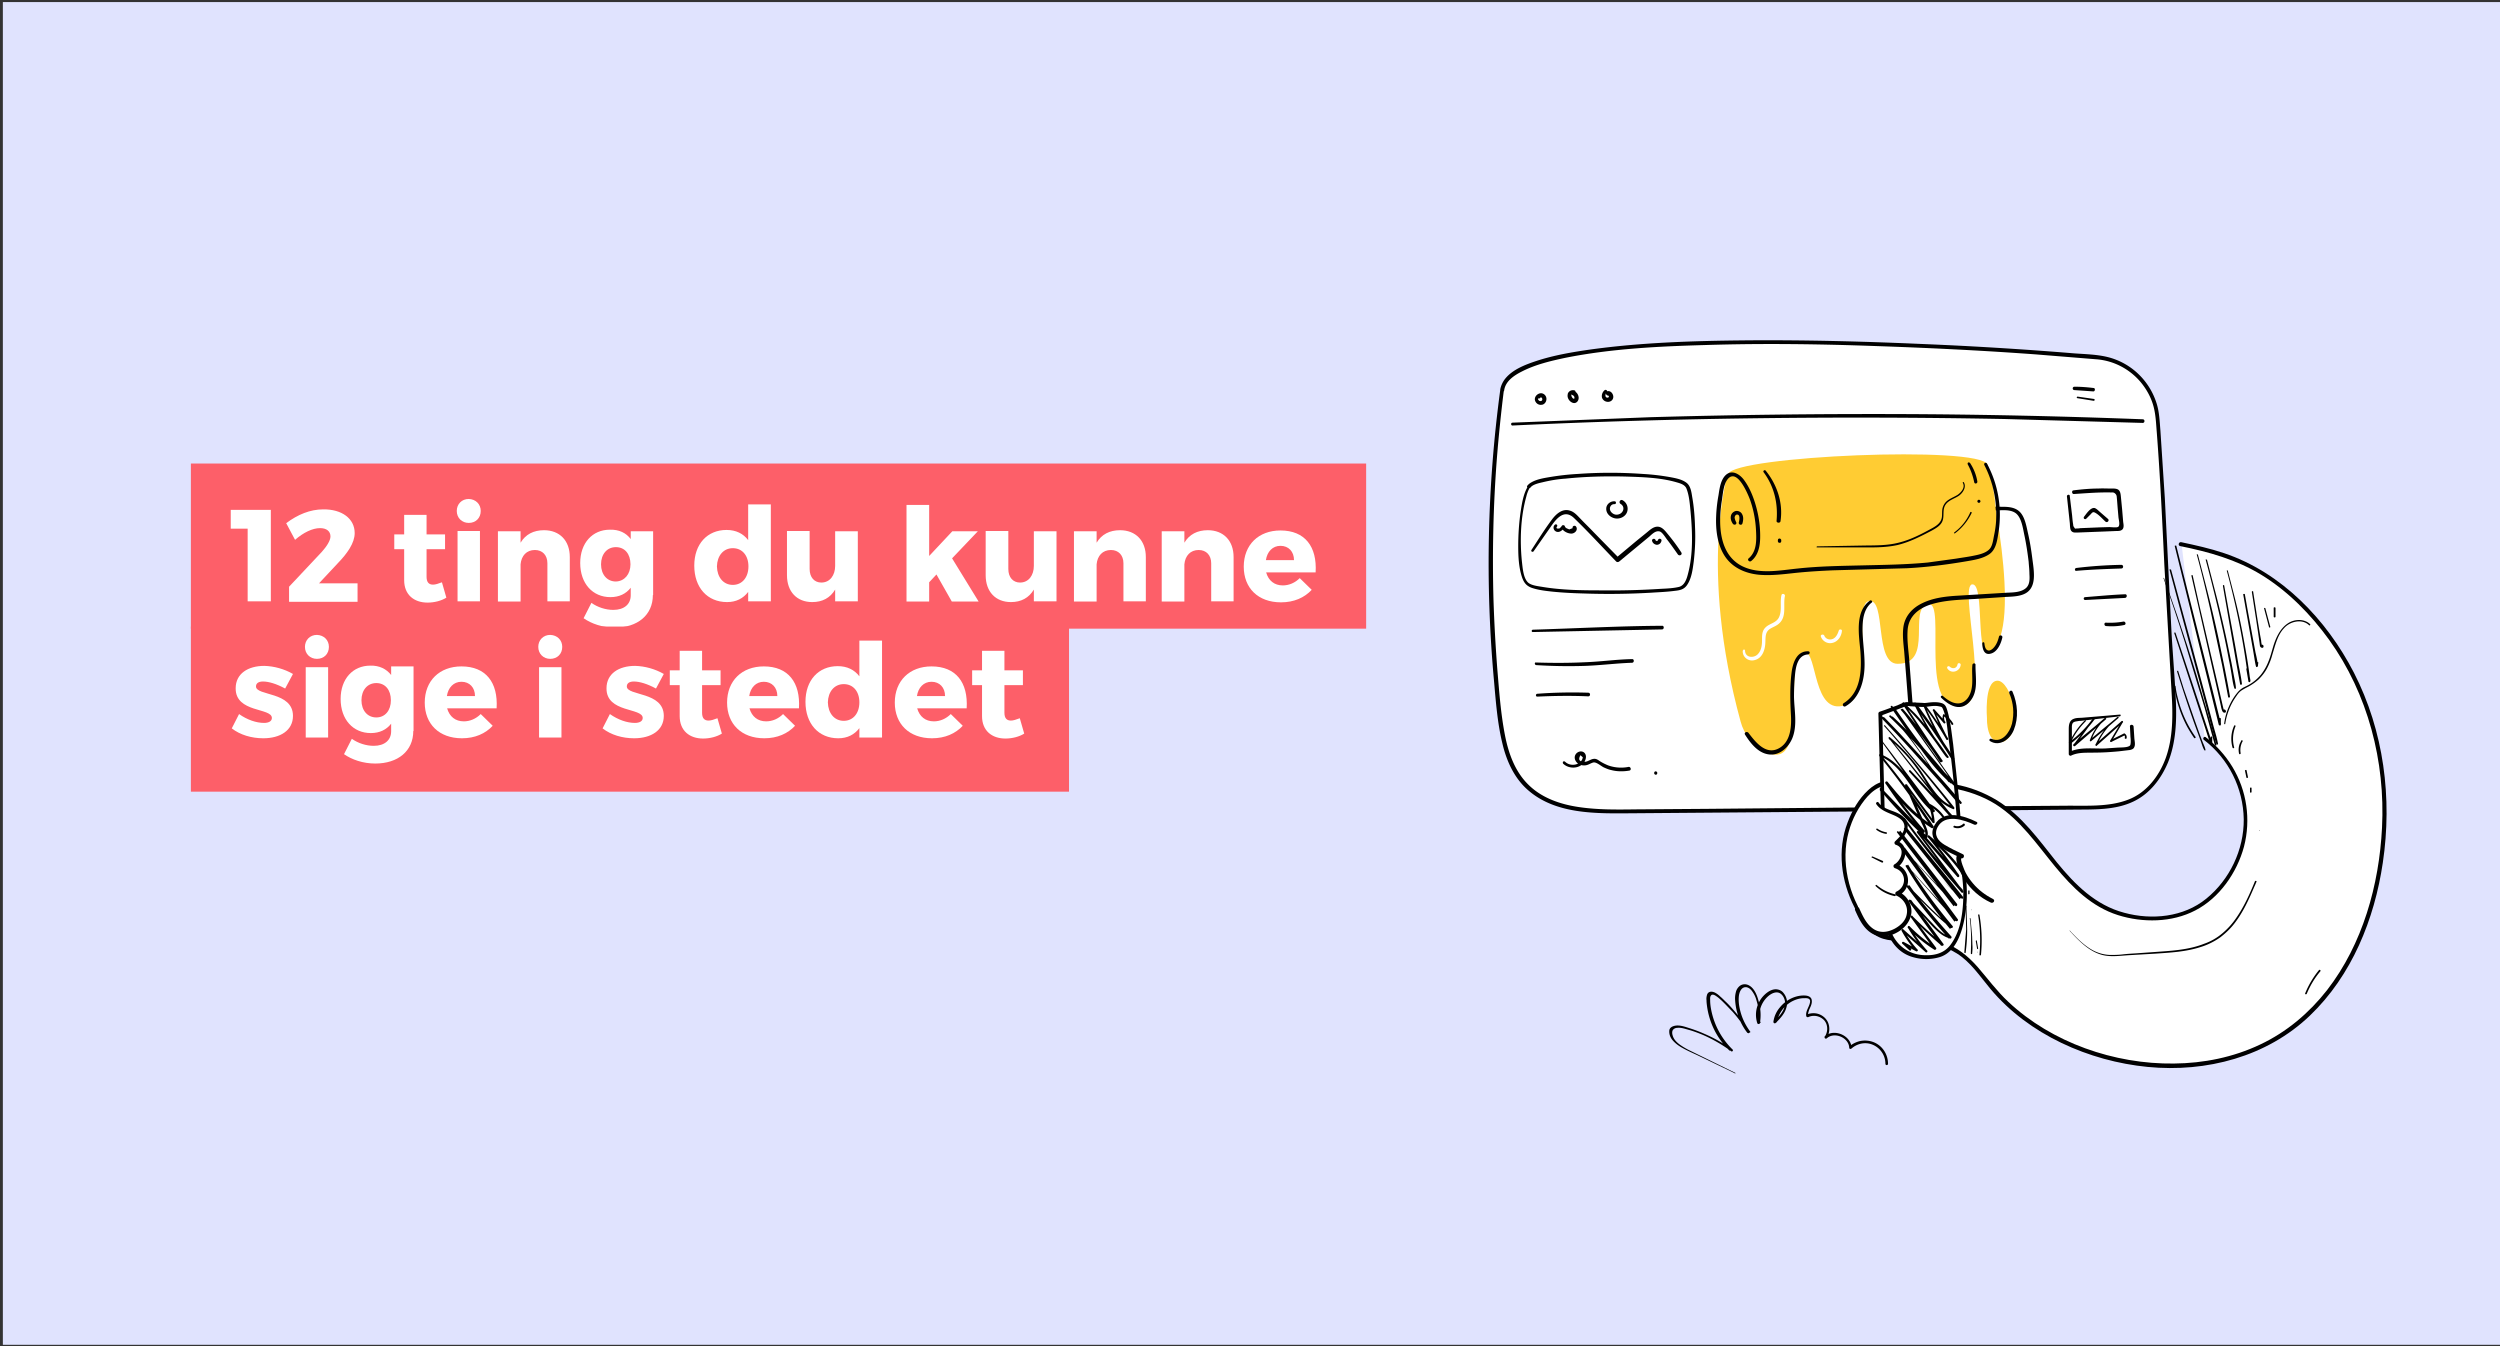 <svg xmlns="http://www.w3.org/2000/svg" viewBox="0 0 960 517" xmlns:v="https://vecta.io/nano"><rect x="0" y="0" width="960" height="517" fill="#333333" stroke="none"/><path fill="#e0e3fe" d="M1.1.8h960v515.6H1.1z"/><path fill="#fff" d="M576.6 149.7c-5.4 40.8-5.7 82-1.1 122.9 1.2 10.2 2.8 21 9.8 28.5 9.3 10 24.7 10.6 38.3 10.5l175.9-1.5c6.8-.1 13.8-.2 19.9-3.3 7.4-3.8 12.1-11.8 14-20s1.3-16.7.7-25.1c-2.3-31.2-3.1-68-5.8-101.1-1-12.4-10.8-22.3-23.2-23.4-60.8-5.6-225-14-228.5 12.5z"/><path d="M576.1 149.7c-5 37.1-5.8 74.6-2.4 111.8.7 7.9 1.3 16.1 3.2 23.9 1.6 6.9 4.7 13.7 10.2 18.3 10.7 9.1 26.2 8.7 39.4 8.6l113.1-.9 56.6-.5c7.8-.1 16 .3 23.2-3.2 6.2-3 10.5-8.7 13.1-14.9 3.1-7.7 3.4-16.2 3-24.4-.4-8.3-1.1-16.5-1.6-24.8l-2.6-52.2-1.7-26c-.3-3.6-.4-7.2-1.5-10.6-2.8-8.8-9.9-15.5-18.8-17.7-4.1-1-8.5-1.1-12.7-1.4a1424.46 1424.46 0 0 0-58.3-3.6c-22.8-1-45.6-1.6-68.3-1.4-19.7.2-39.6.8-59.2 3.5-7 1-14.1 2.2-20.8 4.4-4.2 1.4-9 3.2-11.9 6.7-1 1.2-1.7 2.7-2 4.2-.1 1 1.4 1.4 1.5.4.5-3.6 3.9-5.8 6.9-7.3 5.1-2.6 10.9-4 16.6-5.2 17.5-3.5 35.7-4.4 53.5-4.9 22-.7 44.1-.4 66.1.4 20.4.7 40.8 1.7 61.2 3.2l23.5 1.9c6.4.6 12.3 3.7 16.5 8.6 2.1 2.5 3.8 5.4 4.8 8.6 1.1 3.5 1.2 7.2 1.5 10.8 1.3 16.9 2.1 33.9 2.9 50.8l2.8 49.3c.5 8.4.6 17.1-2.3 25.1-2.5 6.8-7.3 13.1-14.2 15.8-7.6 3-16.4 2.3-24.5 2.4l-27.9.2-109.6 1-27.2.2c-7.3.1-14.7.2-22-.9-6.8-1-13.7-3.3-18.8-8.1-5.5-5.1-8.1-12.3-9.5-19.5-1.6-8.2-2.2-16.6-2.9-24.9-.7-9-1.2-17.9-1.5-26.9-.5-18.2-.1-36.4 1.3-54.5.7-8.8 1.6-17.5 2.7-26.3-.2-.7-1.3-.7-1.4 0z"/><path fill="#fff" d="M846.6 283.6c9.8 7.3 15.9 19.5 15.8 31.8s-6.3 24.3-16.3 31.5c-11.3 8.2-29.1 7.2-40.6 0-14.5-9-21.9-26.3-35.5-36.6-8.4-6.4-17.7-8.8-28-9.3-4-.2-8.1.9-12.1.6-2.5-.2-4.4-1.3-6.9-.5-6.3 2-11 10.3-13 16.1-4.4 12.7-.7 27 7.1 37.5 4.6 6.3 8.9 5.7 16 5.7 7.4 0 16 2 21.7 7 4.2 3.6 7.4 8.3 11.1 12.6 11.6 13.5 28.2 22.1 45.4 26.4 23.5 6 50.9 2.8 70.3-12.7 22.6-18 32.7-47.4 34.2-75.6 1.1-20.1-2.8-40.6-11.8-58.6a105.62 105.62 0 0 0-26.3-33.4c-12.4-10.3-24.3-14.2-40-17.4"/><path d="M846.3 284.1c9.5 7.3 15.1 18.5 15.3 30.5.1 11.7-5.4 23.2-14.4 30.5-8.7 7.1-20.9 8.3-31.5 5.4-11-2.9-18.9-10.8-25.9-19.4-6.9-8.6-13.4-17.9-23-23.8-5-3-10.4-5.1-16.1-6.1-2.9-.5-5.9-.9-8.9-1-3.3-.2-6.6.6-9.9.6-2.9.1-5.8-1.3-8.7-.7-2.2.5-4.2 1.8-5.8 3.3-3.6 3.3-6.2 7.8-7.9 12.4-4.1 10.6-2.5 22.6 2.6 32.6 2.1 4.3 5 9.4 9.5 11.5 4.1 1.9 8.8 1.2 13.1 1.4 5.8.3 11.7 1.7 16.7 4.8 5.3 3.3 8.9 8.8 12.9 13.6 14.7 17.6 37.9 27.8 60.4 30s45.8-3.9 62.3-19.7c16.1-15.4 24.8-37 28-58.7 3.7-24.8.4-50.6-11.1-73-10.5-20.4-27.8-38.5-49.9-45.9-5.3-1.8-10.8-3-16.4-4.2-1-.2-1.4 1.3-.4 1.5 10.9 2.2 21.6 5.2 31.1 11 10.3 6.3 19.1 15.3 26.1 25 14.9 20.8 21.6 46.7 20.3 72.1-1.1 22-7.4 44.7-21.1 62.4-6.9 8.8-15.5 16.1-25.7 20.9-10.3 4.9-21.7 7.2-33.1 7.3-22.8.3-46.9-8-63.6-23.7-4.4-4.1-7.9-8.9-11.8-13.4-3.7-4.2-7.8-7.5-13.1-9.4-5.2-1.9-10.5-2.3-16-2.3-4.8 0-8.9-.5-12.1-4.4-7.5-9-11.2-22.2-8.8-33.7 1.1-5.2 3.3-10.1 6.6-14.3 1.5-1.9 3.3-3.7 5.6-4.8 3.1-1.5 5.9-.1 9.1 0 3.3.1 6.6-.6 9.9-.6 3.1 0 6.2.3 9.2.9 5.8 1 11.5 3 16.5 6.1 9.5 6 15.9 15.5 22.9 24 6.6 8 14 15.4 24.1 18.6 9.5 3 20.7 2.9 29.7-1.8 9.3-4.8 16-14.5 18.7-24.5 2.7-10.4 1.1-21.5-4.5-30.7-2.7-4.4-6.2-8.3-10.3-11.4-.6-.3-1.2.7-.6 1.1h0z"/><path fill="#fc3" d="M663.6 181.9s-11.5 35.6 4.8 95.2c1.3 4.9 4.6 9 9.1 11.4 18.8 9.7 6.1-38.1 15.5-38.1 4.9 0 3.1 24.5 15.5 20.4 12.5-4.1 2.5-39 9.2-40s1.9 24.1 11 24.1c14.1 0 3.7-21.5 11.8-22.9 7.2-1.2-4.5 43.3 13.9 38.8 9.9-2.4-2.2-45.8 2.9-46.4s.9 30.3 7.1 25.9c13.1-9.2-1.4-71.9-1.4-71.9l-99.4 3.5z"/><path d="M743.5 196.8c4.9-1 10-1 15-.9l7.5.1c2.5 0 5.6-.5 7.8.9 2.5 1.6 3 6.1 3.6 8.8.7 3.3 1.2 6.7 1.6 10 .1 1.6.3 3.1.3 4.7.1 1.8.2 3.9-1.2 5.3-1.9 1.8-5.1 1.8-7.5 1.9l-19.8 1.2c-4.3.3-8.7.9-12.6 2.8-3.8 1.8-6.7 4.9-7.3 9.2-.4 3.1 0 6.2.3 9.3l.8 10 3.5 45.3c.1 1 1.6 1 1.6 0l-3.2-42.2-.8-10.4c-.3-3.4-.8-6.9-.6-10.4.2-5.8 4.4-9 9.6-10.5 5.3-1.5 10.8-1.6 16.3-1.9l10.6-.7c2.6-.2 5.4-.1 7.8-1 5.7-2.1 4.2-9.1 3.6-13.9-.4-3.2-.9-6.3-1.6-9.4-.6-2.6-1.1-5.9-2.8-8-1.8-2.2-4.6-2.4-7.2-2.4-2.8 0-5.5-.1-8.3-.1-5.7-.1-11.7-.3-17.3 1-.9.2-.5 1.5.3 1.3h0zm-162.7-33.4c31.5-1.5 63-2.4 94.5-2.8a2976.98 2976.98 0 0 1 94.5.3l53 1.5c.9 0 .9-1.4 0-1.4-31.5-1.2-63-1.9-94.5-2s-63 .3-94.5 1.2l-53 2.1c-.7 0-.7 1.1 0 1.1h0z"/><path fill="#fff" d="M724 353l-2-78.8 9.8-3.7 7.5.4s4.8-1 6.7.3c3.4 2.3 7.6 62.3 7.6 62.3 2.2 10.9.4 32.5-10.6 33.8.1 0-16 3.9-19-14.3z"/><path d="M724.8 353l-.7-26.7-1.1-42.5-.2-9.7-.5.7 6.4-2.4 3.1-1.2c.4-.1.2-.1.3-.1.5 0 .9 0 1.4.1 2.1.1 4.3.4 6.3.2 1.5-.2 3.1-.5 4.6-.2 1 .2 1.3.2 1.6.9 1.4 3.1 1.7 7 2.1 10.4a533.25 533.25 0 0 1 2.1 17.7l2.7 30.9c.3 3.7.9 7.2 1 10.9.1 6.8-.6 15.1-4.9 20.8-2.3 3.1-5.8 4.1-9.5 4-5.5 0-10.3-2.8-12.8-7.9-.9-2-1.5-4.1-1.9-6.2-.2-.9-1.6-.5-1.4.4 1.1 6.6 4.6 12.7 11.4 14.5 3.2.9 6.6.9 9.8 0 6.5-1.8 8.9-9.8 9.9-15.6.7-3.8.9-7.7.7-11.6-.1-2.5-.5-4.8-.8-7.3-1-9.3-1.4-18.6-2.3-27.9l-2.1-19.5c-.6-4.3-1-8.9-2.3-13.1-.4-1.3-.8-2.2-2.1-2.6-1.6-.5-3.4-.4-5.1-.2-.7.1-1.4.2-2.2.1l-4.5-.2c-.7 0-1.5-.2-2.2 0-1 .2-2 .7-2.9 1.1l-4.6 1.7-2.3.8c-.3.1-.5.4-.5.7l.7 26.7 1.1 42.5.2 9.7c0 1 1.5 1 1.5.1z"/><path fill="#fc3" d="M764.4 212.5c-4.3 4.8-93.3 9.9-99.6 3.6-6.2-6.3-3.6-27.2-1.2-34.1s96.7-11 99.6-3.6c2.8 7.5 5.4 29.2 1.2 34.1z"/><path d="M586.9 186.5c-1.8 2.7-2.4 6.3-2.9 9.5-.7 4.6-1 9.2-1 13.8 0 3.9.2 8 1.4 11.7.7 2.1 1.6 3.4 3.7 4.2 2.6.9 5.4 1.2 8.1 1.5 4 .4 8 .6 12 .7 8.6.3 17.2.2 25.8-.3 3-.2 6-.3 9-.7 2-.2 3.6-.5 4.8-2.2 1.8-2.6 2.2-6.1 2.6-9.1.5-4.3.7-8.7.5-13-.1-3.9-.4-7.9-1.1-11.8-.3-1.9-.6-4.3-2.3-5.5-1.8-1.3-4.2-1.7-6.3-2.1-3.4-.6-6.8-1-10.3-1.2-8.4-.6-16.8-.6-25.1 0-3.6.2-7.1.6-10.7 1.2-2.3.4-4.9.8-7 2a5.09 5.09 0 0 0-1.6 1.3c-.5.7.7 1.4 1.2.7.9-1.2 3.3-1.7 4.6-2 2.9-.7 5.8-1.2 8.8-1.4 7.7-.8 15.5-1 23.3-.8 6.4.2 13.2.4 19.4 2.2 1.4.4 3.2.9 3.8 2.4 1.1 2.8 1.3 6.1 1.6 9.1.7 7.7 1 16.1-1 23.6-.5 2-1.3 4.6-3.6 5.1-2.2.5-4.5.6-6.7.7-7.7.5-15.4.7-23.1.6-7.4 0-15-.1-22.3-1.3-1.7-.3-4.2-.5-5.6-1.6-2-1.7-2.2-5.9-2.5-8.3-.8-8.1-.5-16.9 1.7-24.8.3-1.3.8-2.5 1.4-3.6.7-.7-.2-1.1-.6-.6zm1.8 56.2l49.5-1c.9 0 .9-1.5 0-1.4-16.5.1-33 1-49.5 1.5-.7 0-.7 1 0 .9zm1.2 12.7a194.46 194.46 0 0 0 18.7.3c6-.2 12-1 18.1-1.2.9 0 .9-1.5 0-1.4-6 .1-12.1 1-18.1 1.2-6.2.3-12.5.3-18.7.1-.7-.2-.7.9 0 1zm.5 12.1c6.5-.3 13-.4 19.5-.1.9 0 .9-1.4 0-1.4-6.5-.2-13-.1-19.5.4-.8 0-.8 1.2 0 1.1h0zm203.3-76.9l1.1 10.2c.1.8 0 2.4.6 3.1s1.4.6 2.2.6l10.4-.4 4.8-.2c.8 0 1.7 0 2.3-.7.6-.8.3-2 .2-2.8l-.4-4.8-.5-5.1c-.1-.9-.2-1.8-.9-2.4-.8-.6-2.1-.5-3-.5-1.6 0-3.1-.1-4.7 0-3.2 0-6.4.3-9.6.7-.8.1-.6 1.5.2 1.4 4.7-.3 9.4-.7 14.1-.6.8 0 1.2-.1 1.8.5s.5 1.1.6 1.9l.3 3.8.3 3.4c.1.9.7 3-.1 3.6-.5.4-2.8.1-3.5.1l-3.5.1-7.2.3c-.5 0-1.2.2-1.7.1-.5.2-.8.1-1-.4-.3-.3-.4-.7-.4-1.1-.2-1.1-.3-2.3-.4-3.4l-.9-7.5c.1-.7-1.1-.7-1.1.1h0zm3.6 28.6c5.8-.5 11.5-.7 17.3-.9.9 0 .9-1.4 0-1.4-5.8.1-11.6.5-17.3 1.2-.7.1-.7 1.2 0 1.1zm3.4 11.2l15.3-.8c.9-.1.9-1.5 0-1.4-5.1.2-10.2.7-15.3 1.1a.55.55 0 0 0 0 1.1h0zm8 10c2.3.2 4.7.1 7-.4.9-.2.5-1.5-.4-1.3-2.2.4-4.4.5-6.6.4-.8-.1-.8 1.2 0 1.3zm-114.3 9.7c-4.4-.2-5.9 4.3-6.4 7.9-.7 5.4-.6 10.7-.3 16.2.3 4.7 0 10.9-4.9 13.3s-8.8-2.7-11.4-6.1c-.6-.7-1.8-.1-1.3.7 2.1 3.3 5 7.1 9.2 7.6 4 .5 7.4-2.6 8.9-6.1 2.1-5 .8-10.8.7-16 0-2.9.1-5.8.4-8.6.3-3.1 1.1-7.5 5-7.7a.65.65 0 0 0 .6-.6c.1-.3-.2-.6-.5-.6h0zm23.7-19.5c-6 4.2-4.2 13.5-3.7 19.6.5 7.1.3 15.6-6.4 19.8-.8.5-.1 1.7.7 1.2 5.6-3.2 7.3-10.1 7.3-16.1 0-4.4-.7-8.7-.8-13 0-3.8.3-8.1 3.5-10.7.6-.3-.1-1.1-.6-.8h0zm27.3 37.3c3 3 7.4 5.5 10.9 1.6 3.6-3.9 2.2-9.5 2.3-14.2 0-.8-1.1-.7-1.2 0-.4 3.9.7 8.2-1.2 11.8-.8 1.6-2.3 2.9-4.1 3-2.3.1-4.4-1.4-6.1-2.9-.4-.3-1 .3-.6.7h0zm15.8-20.9c0 2 .6 4.7 3.2 4 2.6-.6 4-3.9 4.5-6.2.2-.8-1.1-1.2-1.3-.3-.4 1.6-1 3.2-2.2 4.4-.7.7-1.8 1.4-2.7.4-.5-.6-.6-1.6-.7-2.3 0-.2-.2-.4-.4-.4s-.4.2-.4.4h0zm.8-68.4c3.4 6.6 4.9 14 4.5 21.4-.1 1.9-.4 3.8-.8 5.7-.3 1.5-.5 3.3-1.3 4.6-1.2 1.9-4.1 2.6-6.1 3-2.3.5-4.7.8-7.1 1.2l-10.9 1.5c-8.3.8-16.6.9-24.9 1.1s-16.7.3-25 1.2c-6.9.7-14.7 2.3-21.2-.8-9.3-4.5-9.4-16.5-8-25.3.4-2.5.6-6.4 2.4-8.4 3.5-3.8 7.4 5.5 8.3 7.8 1.4 3.8 2.2 7.9 2.4 11.9.2 3.7.4 8.2-2.8 10.9-.7.6.3 1.6 1 1 2.6-2.1 3.3-5.4 3.4-8.6.1-3.9-.4-7.9-1.4-11.7s-2.5-7.7-4.8-10.8c-1.6-2.2-4.6-4.1-7-1.9-2 1.9-2.4 5.2-2.8 7.8-.5 2.7-.8 5.4-.9 8.1-.2 5 .4 10.5 3.1 14.9 2.9 4.7 8 7 13.4 7.5 4.6.4 9.3-.2 13.9-.7 4.8-.5 9.7-.8 14.5-1l28.4-.8c7.7-.4 15.4-1.4 23-2.7 2.9-.5 6.1-1 8.6-2.7 2.8-1.9 3.1-5.9 3.6-8.9 1.3-8.8-.2-17.8-4.4-25.7-.4-1-1.5-.3-1.1.4h0zm-95.3 21.9c-.3-.5-.5-1.1-.6-1.7 0-.5.3-1.1.8-1.2 1.5-.2 1 2.3.8 3-.2.9 1.1 1.3 1.4.4.3-1.1.5-2.4-.1-3.5-.4-.9-1.4-1.4-2.4-1.3-.9.2-1.7.9-1.9 1.8-.3 1.1.1 2.2.7 3.1.6.8 1.7.2 1.3-.6h0z"/><path fill="#fc3" d="M763 275.9s-1.2-14.2 3.9-14.5c5.2-.4 11 19.3 2.5 23.4-6.8 1.7-6.4-8.9-6.4-8.9z"/><path d="M764.2 284.6c3.7 2.3 7.7-.8 9.1-4.3 1.9-4.7 1.5-10.1-.5-14.7-.4-.9-1.6-.1-1.2.7 1.6 3.7 1.9 7.7 1 11.6-.9 3.4-3.8 7.6-7.9 5.8-.2-.1-.6 0-.7.2-.1.3-.1.6.2.7h0z"/><path d="M669.2 250.1c0 2.3 2.2 4 4.5 3.4 3.1-.7 4.1-4 4.2-6.8.1-2.2-.1-4.2 2.1-5.4 1.2-.7 2.5-1.1 3.5-2.2 2.6-2.7 1.2-6.9 1.9-10.2.2-.8-1.1-1.2-1.3-.4-.7 2.8.3 6-1 8.6-1.1 2.2-3.7 2.3-5.2 3.9-1.6 1.6-1.2 3.8-1.3 5.8-.1 1.7-.5 3.4-1.8 4.6-1.6 1.4-4.6 1.1-4.7-1.5a.47.47 0 0 0-.5-.5c-.2.2-.4.4-.4.7h0zm30-5.7c.6 1.8 2.5 2.9 4.3 2.5 2.2-.4 3.6-2.5 3.8-4.6.1-.7-1-.8-1.2-.2-.4 1.3-1 2.6-2.2 3.2-1.3.6-2.9.1-3.4-1.3-.4-.6-1.5-.3-1.3.4h0zm48.6 12.3c1.5 2.3 4.9 1.1 5.1-1.4.1-.7-1.1-.9-1.2-.2-.3 1.6-1.9 1.9-3 .9-.5-.5-1.3.1-.9.7h0z" fill="#fff"/><path d="M814 274.4l-9.5.8-4.8.4c-1.1.1-2.3 0-3.3.4-1.8.6-2 2.4-2 4v9.5a.68.68 0 0 0 .7.7c.1 0 .2 0 .3-.1 2.8-1.3 5.9-1 8.9-1.1 3.1 0 6.3-.2 9.4-.5l4.2-.5c.8-.2 1.4-.4 1.7-1.2.4-.9.1-2.2 0-3.2l-.3-4.6c-.1-.9-1.5-.9-1.4 0l.2 4c.1.7.1 1.3.1 2-.1.8 0 1.3-.8 1.6-1.1.5-3.2.4-4.5.5l-4.4.3c-4.6.2-9.8-.7-14 1.4l1.1.6v-7.5-3c.1-1.3.5-1.7 1.8-1.9.6-.1 1.1-.2 1.7-.2l14.6-1.7c.8.1.8-.8.3-.7h0zm-17.4-124.6l7.2.5c.7.1.9-1.2.2-1.3-2.5-.3-4.9-.5-7.4-.5-.9 0-.9 1.3 0 1.3h0zM591.8 151c-1.3 0-2.6 1.2-2.4 2.6.3 1.3 1.5 2.1 2.8 1.8h.1c1.3-.4 1.9-2 1.3-3.2-.5-1-1.7-1.5-2.7-1-.3.1-.6.4-.8.6-.5.7.7 1.7 1.3 1 .6-.8 1.4 1 .3 1.2-.5.1-.9-.2-1.1-.7-.1-.6.5-1.2 1.1-1.2.3 0 .5-.3.5-.6.1-.2-.2-.5-.4-.5h0zm12.8-1.1c-1.1-.3-2.3.3-2.6 1.4v.2c-.3 1.3.7 2.8 2 3.2s2.3-.8 2.2-2.1c-.1-1.2-1-2.4-2.2-2.5-.8 0-1.1 1.2-.4 1.5.4.2.7.3.9.7.1.2.2.8-.1.8-.5.1-1-.9-1-1.3-.1-.4.2-.8.7-.9h.3c.6.3.9-.8.2-1h0zm11.5 0c-.8.7-1.2 1.9-.9 2.9.4 1 1.4 1.6 2.5 1.5s1.9-1 1.8-2.1c-.1-1-.9-2.1-2-2-.5 0-.8.4-.8.9 0 .4.4.8.8.8.2 0 .3.2.3.4 0 .3-.3.4-.6.4-1-.1-.8-1.4-.3-1.9.7-.6-.2-1.5-.8-.9zm-27.2 61.8l6.5-9.3c2.1-3.1 5.2-7.1 9-3.5 5.6 5.4 10.8 11.1 16.2 16.7.3.3.8.3 1.2 0l11.6-9.6c1-.9 2.4-2.4 4-1.9.9.3 2.1 2.2 2.6 2.9 1.5 1.9 2.9 3.9 4.3 5.9.6.8 1.9.1 1.3-.8-1.6-2.5-3.4-4.9-5.4-7.3-1.3-1.6-2.7-3.2-5-2.3-1.2.5-2.1 1.4-3.1 2.2l-3.7 3-7.9 6.6h1.2l-9.8-10c-1.6-1.7-3.3-3.3-4.9-5-1.2-1.2-2.4-2.7-4.1-3.2-3-1-5.5 1.4-7.1 3.6-2.7 3.6-5.1 7.5-7.6 11.3-.6.7.3 1.2.7.7h0zm8.3-10.3c-.9.6-.8 1.9 0 2.5 1.3 1 2.7-.2 3.5-1.2l-1.1-.3c.3 1.5 2.4 2.5 3.8 2.5 1.3 0 2.7-1.4 1.8-2.7-.2-.3-.6-.4-1-.2-.3.2-.4.5-.3.8l-1.3.5c-.2-.1-.5-.2-.7-.3-.5-.2-.8-.4-1-.9-.1-.4-.5-.5-.8-.4-.2 0-.3.1-.4.3-.2.3-.5.6-.8.9-1 .2-1.4 0-1.1-.6.5-.4 0-1.2-.6-.9h0zm37.2 6.3c.2.8.9 1.4 1.8 1.5.9 0 1.6-.6 1.8-1.5.1-.4-.1-.7-.5-.8-.3-.1-.7.1-.8.4s-.3.5-.6.4c-.2 0-.4-.2-.4-.4-.3-.7-1.5-.4-1.3.4h0zM620 192.5c-1.6-.1-3.1 1.1-3.2 2.7v.4c.1 1.9 1.9 3.3 3.7 3.5s3.7-.8 4.3-2.5-.1-3.6-1.7-4.5c-.9-.5-1.7.8-.8 1.4 2 1.2 1 3.8-1.1 4.1-1 .2-2-.3-2.6-1.1-.9-1.2-.2-3 1.4-2.9.7 0 .7-1.1 0-1.1h0zm-19.8 100.7c2.2 2.2 6.3 2.1 8.1-.5.8-1.1 1.1-2.9-.1-3.8-1-.7-2.4-.3-3.1.7-.9 1.3-.2 2.9 1 3.7.8.5 1.7.7 2.6.6 1.2-.1 2-.8 3.1-1.1 1.2-.3 3 1.4 4.1 1.9.9.4 1.8.8 2.8 1 2.3.6 4.7.6 7 .2.9-.2.5-1.6-.4-1.4-2.6.5-5.3.3-7.8-.6-1.2-.5-2.2-1-3.3-1.7-.7-.5-1.3-.9-2.2-.8-1.1.1-2 .9-3.1 1.1h-1.3c-1.3-.3-1.5-1.1-.7-2.5l.9.8c-.1.6-.3 1.1-.7 1.5-1.5 1.8-4.5 1.8-6.1.2a.61.61 0 0 0-.8 0c-.1.1-.1.4 0 .7h0zm35.6 4.3c.4 0 .6-.3.6-.7a.65.65 0 0 0-.6-.6c-.4 0-.6.3-.6.7a.65.65 0 0 0 .6.6z"/><path d="M801.1 199.2l1.7-1.7c.8-.9 1-1.1 2.1-.4 1.3.8 2.5 2.2 3.6 3.2.7.6 1.6-.4 1-1l-3-2.6c-.6-.5-1.3-1.3-2.1-1.6-1.6-.4-3.3 2.3-4.1 3.3a.61.61 0 0 0 0 .8c.3.2.6.2.8 0h0zm-123.9-17.9c4.1 5.5 5.6 12 5 18.7-.1.8 1.3 1 1.5.2 1.1-7-1.3-14.1-5.7-19.5-.4-.4-1.1.1-.8.6h0zm5.5 26.2v.2.1c0 .2.1.3.2.5.3.2.7.2.9 0 .1-.1.2-.3.2-.5v-.1-.2a.68.68 0 0 0-.7-.7c-.2 0-.3.1-.5.2 0 .2-.1.4-.1.5h0zm72.9-29.2c1.2 2.2 2 4.5 2.5 6.9.2.8 1.3.5 1.2-.3-.4-2.5-1.4-5-2.8-7.1-.2-.2-.5-.3-.7-.2s-.3.4-.2.7h0zm4.3 14.8a.65.65 0 0 0 .6-.6.65.65 0 0 0-.6-.6.65.65 0 0 0-.6.6.65.65 0 0 0 .6.6z"/><path fill="#fff" d="M758.7 316.1c-2.2-1.1-4.5-2.1-7-2.4s-5.1.2-6.9 1.9-2.6 4.6-1.3 6.7c.7 1.1 1.8 1.9 3 2.6 2.2 1.4 4.6 2.6 7 3.7-.5-.2-1.1.2-1.2.7s-.1 1.1.1 1.6c1.9 6.5 6.5 12 12.7 14.9"/><path d="M759 315.6c-4.8-2.4-12.7-4.9-16.1 1.2-3.7 6.7 5.4 10.5 10.1 12.6l.4-1.6c-4.9-.6-.1 8.3.8 9.8 2.5 3.9 6.1 7.1 10.3 9 1 .4 1.8-.9.8-1.4-3-1.5-5.6-3.5-7.7-6-1.1-1.3-2-2.6-2.8-4.1-.2-.3-2.5-5.6-1.5-5.5.9.1 1.2-1.3.4-1.6-2.4-1.1-4.8-2.3-7-3.6-2.5-1.5-4.2-3.8-2.7-6.7 2.8-5.4 10.1-2.9 14.2-1 .9.2 1.5-.8.8-1.1h0z"/><path fill="#fff" d="M721 308.5c2.5 3.8 9.6 3.4 10.8 7.8.8 3-1.7 5.5-3.6 7.4 4.5 1.2 3 7.2-.3 8.9 3 .8 4.8 3.9 4 6.9-.4 1.7-1.6 3-3.2 3.7 2.7 1.1 4.4 3.7 4.6 6.6.1 4.2-3.6 7.3-7.3 8.5-.9.3-1.9.5-2.9.5-2.4 0-4.7-1.5-6.2-3.3-1.6-1.9-2.6-4.1-3.6-6.3"/><path d="M720.5 308.8c1.8 2.6 4.8 3.3 7.5 4.6 1.6.8 3.2 1.9 3.3 3.9.1 2.4-2.1 4.3-3.6 5.8-.3.3-.3.8 0 1.1.1.1.2.2.3.2 3.8 1.2 2.1 6-.5 7.5-.4.2-.5.7-.3 1.1.1.2.3.3.5.4 4.4 1.4 4.6 7.1.5 9-.4.2-.5.8-.3 1.2l.3.3c2.7 1.2 4.6 4 4 7.1-.4 2.6-2.5 4.5-4.8 5.7-2.8 1.4-5.7 1.7-8.3-.2s-3.9-5-5.2-7.8c-.5-1-2-.1-1.5.9 1.6 3.6 3.4 7.4 7.1 9.2 3.2 1.5 6.7.7 9.6-1.1 2.6-1.6 4.7-4.3 4.9-7.5.1-3.4-2-6.5-5-7.8v1.5c5.4-2.6 4.7-10.3-1-12.1l.2 1.5c3.9-2.2 5.2-8.9.1-10.4l.3 1.3c2.6-2.7 5.9-6.8 2.5-10.3-2.7-2.8-7.4-2.5-9.7-5.7-.3-.6-1.3 0-.9.6h0zm134-30.9c.6-3.8 2-7.4 4.2-10.5.6-.9 1.2-1.7 2.1-2.3.8-.5 1.7-1 2.5-1.4a20.18 20.18 0 0 0 4.1-2.9c1.2-1.2 2.3-2.6 3.1-4.1.9-1.7 1.6-3.5 2.1-5.4 1.1-3.5 1.9-7.3 4.4-10 1.2-1.4 2.9-2.3 4.7-2.6s3.7.1 5 1.4c.2.2.6-.1.4-.4-2.3-2.2-6.1-2-8.6-.3-3 2-4.6 5.6-5.6 8.9-.6 2-1.1 4-1.9 5.9a19.21 19.21 0 0 1-2.9 5c-1.2 1.4-2.6 2.6-4.1 3.5-.8.5-1.7.9-2.5 1.3a7.87 7.87 0 0 0-2.2 1.8c-2.8 3.3-4.6 7.6-5.2 11.9-.1.4.4.6.4.2h0zm-19.6-14.3c.7 5.5 2.5 10.9 5.1 15.7.8 1.4 1.6 2.7 2.5 4 .2.4.8 0 .6-.3-3.2-4.5-5.5-9.6-6.8-14.9-.4-1.5-.7-3-.9-4.6 0-.3-.6-.2-.5.1h0zm1.1-5.7c2.5 8 5.1 15.9 8 23.7l1.2 3.3c.4 1.1.7 2.3 1.3 3.2.1.1.2.1.3.1.1-.1.1-.2.1-.3-.2-1-.7-2-1.1-3s-.7-1.9-1.1-2.9l-2.1-5.9-4.1-11.8-2.1-6.7c0-.1-.5 0-.4.3h0z"/><path d="M834.9 243.1l10.8 33.1 3 9.3c.1.2.3.3.5.2.1 0 .3-.2.3-.3v-2.3c0-.2-.2-.3-.3-.3-.2 0-.3.1-.3.3l-.1 2.3.7-.1-11-33-3.1-9.3c-.1-.3-.5-.1-.5.1h0zm-4.1-21c2.9 8.2 5.7 16.5 8.3 24.9l7.5 24.9 3.9 14.2c.1.2.3.3.4.2.2-.1.3-.2.2-.4-1-4.2-2.3-8.4-3.5-12.6l-3.7-12.6c-2.5-8.3-5.2-16.6-8-24.8L831 222c.1-.2-.3-.1-.2.1h0z"/><path d="M833.1 218.8l7 26.1 7 26.1 1.9 7.3 1 3.7c.3 1.2.6 2.5 1.1 3.7.1.2.2.3.4.2s.3-.2.2-.4c-.4-2.2-1.1-4.4-1.7-6.6l-1.7-6.4-3.5-13-7.1-26-4-14.7c0-.1-.2-.2-.3-.1-.2-.2-.3 0-.3.1h0zm2-9.1l6.6 26.8 6.6 26.7 3.7 15.1a.55.55 0 0 0 .5.3c.2 0 .3-.2.3-.4V276c0-.2-.2-.3-.3-.3-.2 0-.3.1-.3.3l-.1 2.2.8-.1-6.7-26.8-6.7-26.6-3.8-15.1c0-.1-.1-.1-.2-.1-.4 0-.4.1-.4.2h0z"/><path d="M841.5 221.1l5.3 23.3 5.3 23.4.7 3.2c.1.5.2 1.1.4 1.6.1.3.2.6.5.9.5.4 1.3.1 1-.6-.2-.5-.9-.7-1-.1-.1.5.6.6.7.2l-.4.1h0c0 .1.2.1.1-.2 0-.1-.2-.3-.2-.4l-.3-1.2-.6-2.6-1.2-5.2-2.4-10.3-4.8-20.6L842 221c-.1-.3-.5-.2-.5.1h0zm2.1-8c1.9 7 3.6 14.1 5.2 21.2l4.5 21.2 2.3 12.1c.1.5.8.3.7-.2-.6-3.6-1.3-7.1-2-10.7l-2.2-10.7c-1.5-7.1-3.2-14.1-5-21.1L844 213c0-.1-.2-.2-.3-.1-.1-.1-.2 0-.1.2h0zm3.4 1.9c1.7 6.3 3.3 12.7 4.8 19.1s2.9 12.8 4.1 19.3c.4 1.8.7 3.6 1 5.4s.5 3.7 1.1 5.5c.1.3.6.3.6-.1-.1-1.6-.5-3.2-.8-4.8l-.9-4.8-2-9.6c-1.4-6.4-2.9-12.8-4.6-19.2l-2.8-10.8c0-.1-.2-.2-.3-.1-.2-.2-.2-.1-.2.1h0zm6.6 10l5.1 29.4 1.5 8.3c.1.4.7.3.7-.1-.3-2.5-.8-4.9-1.3-7.3l-1.3-7.4-2.7-14.7-1.5-8.3c0-.4-.5-.3-.5.1h0zm1.5-5.8c2.9 10.8 5.3 21.8 7 32.9l1.4 9.5.7-.2-.9-4.6c-.1-.4-.8-.3-.7.2l.8 4.7c.1.4.8.3.7-.1-.6-5.6-1.6-11.1-2.6-16.6s-2.2-11-3.6-16.5l-2.4-9.3c0-.1-.2-.2-.3-.2s-.1.1-.1.2h0zm6.3 9.1l3.8 21.5.5 3s.3 2.1.6 3.1c.1.4.6.3.7-.1s.1-.9.2-1.3c0-.3-.4-.3-.5-.1l-.3 1.3.7.1c-.2-1.8-.6-3.6-1-5.3l-1-5.4-2-10.8-1.1-6.2c-.3-.1-.7 0-.6.2h0zm3.3-1l1.7 10.9.8 5.4.4 2.8c.1.5.1.9.2 1.4 0 .3.1.5.3.7.4.4 1.1.4 1.1-.3 0-.5-.4-.8-.8-.5-.3.2.1.7.4.5-.2-.2-.3-.2-.3-.1.1 0 .2-.1.1-.2 0-.1-.1-.3-.1-.4-.1-.5-.2-.9-.2-1.4l-.5-2.7-.9-5.4-1.7-10.9c-.1-.2-.5-.1-.5.2h0zm4.7 6.3l1.9 7.2c0 .1.2.2.3.2s.2-.2.2-.3l-1.9-7.1c0-.1-.1-.2-.3-.1-.2-.2-.2-.1-.2.1zm3.7-.1v3.3c0 .2.2.3.4.3s.3-.2.3-.3v-3.3c0-.2-.2-.3-.4-.3s-.3.1-.3.3h0zm-15.2 45.2c-1.2 2.6-1.4 5.6-.6 8.4.1.2.3.3.4.2.2-.1.3-.2.2-.4-.7-2.6-.5-5.4.5-7.9.2-.4-.3-.7-.5-.3h0zm2.8 5.6l-.6 1.2c-.5 1.2-.6 2.6-.3 3.9.1.4.7.2.6-.2-.2-1.2-.1-2.4.3-3.5.1-.4.3-.7.5-1.1 0-.1 0-.3-.2-.3-.1-.1-.3-.1-.3 0h0zm1.4 11.8l.5 2.4c0 .2.2.3.4.2.2 0 .3-.2.2-.4l-.5-2.4c0-.2-.2-.3-.4-.2-.2 0-.3.2-.2.4h0zm1.9 6.6v1.4c0 .1.1.3.3.3.1 0 .3-.1.3-.3v-1.4c0-.2-.1-.3-.3-.3-.1 0-.3.1-.3.3zm-69.2 54.8c3.6 3.9 7.6 8.1 12.9 9.3 3.1.7 6.5.2 9.7 0l10.3-.6c5.8-.4 11.6-.7 17.2-2.5 2.7-.8 5.3-2.1 7.6-3.7 2.1-1.6 4-3.4 5.6-5.5 3.3-4.3 5.5-9.2 7.6-14.1.3-.6.5-1.2.8-1.8.1-.3-.4-.5-.6-.2-2 4.9-4.2 9.8-7.2 14.1a28.78 28.78 0 0 1-5.2 5.8c-2.1 1.8-4.5 3.2-7.1 4.1-5.3 2.1-11 2.6-16.6 3l-9.8.7c-1.7.1-3.3.2-5 .4-1.6.2-3.2.2-4.8.2-2.8-.1-5.5-1-7.9-2.6-2.3-1.5-4.3-3.4-6.1-5.3-.5-.5-.9-.9-1.3-1.4-.1-.2-.2 0-.1.1h0zm72.9-38.5c.1 0 .1 0 .1-.1s0-.1-.1-.1-.1 0-.1.1c0 0 0 .1.1.1h0zm-108.1 32.4c.8 5 1 10.1.5 15.2 0 .4.5.4.6 0 .5-5.1.3-10.3-.6-15.3-.1-.3-.5-.2-.5.1h0zm-4.8-3.4l.2 8.9-.7 8.8c0 .3.5.4.5.1a65.06 65.06 0 0 0 .6-8.8l-.3-8.9c.1-.4-.3-.4-.3-.1h0zm1.6 4.7c.3 2.2.4 4.4.5 6.7v3.3l-.1 3.4c0 .3.5.4.5.1.1-1.1.2-2.2.1-3.3l-.1-3.3-.6-6.8c0-.3-.4-.3-.3-.1zm2.3 8.7l.5 2.9c0 .3.4.1.4-.1l-.5-2.9c0-.3-.4-.2-.4.1zm.7 4.3c.1 0 .1-.1.1-.1 0-.1 0-.1-.1-.1s-.1.1-.1.1c0 .1.1.1.1.1zm-3.6-23.5v1c0 .1.1.3.3.2.1 0 .2-.1.2-.2v-1c0-.2-.1-.3-.3-.3-.1 0-.2.2-.2.3h0zm1.2 7.3c.1 0 .1-.1.1-.1 0-.1-.1-.1-.1-.1-.1 0-.1.1-.1.1 0 .1.1.1.1.1zm-34.7-73.9c4 4.1 7.9 8.3 11.8 12.6l11.4 12.8 6.3 7.4.6-.6c-4-3.8-7.4-8.2-10.5-12.7-3.2-4.5-6.2-9.1-9.6-13.4-1.9-2.4-4-4.7-6.2-6.9-.4-.3-.9.2-.5.5 6.3 6.1 12.3 12.5 18 19.3 1.6 1.9 3.2 3.9 4.7 5.8l.6-.6c-7.1-6.3-12.2-14.4-17.5-22.1-1.5-2.2-3.1-4.4-4.7-6.5-.3-.4-.9 0-.6.4 5.6 8.3 11.4 16.5 18.1 24 1.9 2.1 3.9 4.1 6 6 .4.3 1-.1.7-.5l-4.1-5.7-3.9-5.6-8-11.3-4.5-6.4-.6.4c4.2 4.9 8.2 10.1 12 15.4 1.1 1.5 2.1 3.1 3.1 4.6.3.5 1.1 0 .8-.5l-11.5-17.4-3.3-5-.6.5c5.2 4.6 9.5 10.1 13.5 15.7 1.1 1.6 2.2 3.2 3.4 4.8l.7-.5c-3.8-4.9-7.2-10.1-10.1-15.6l-2.4-4.7-.7.4c4 5.4 7.8 10.8 11.5 16.4 1.1 1.6 2.1 3.2 3.1 4.8l.8-.4c-3.4-5.1-6.5-10.5-9.1-16.1-.8-1.6-1.5-3.2-2.2-4.8l-.5.4c3.4 4.3 6.4 8.8 9.1 13.5.1.2.3.2.5.1s.2-.3.1-.5c-1.9-3.7-3.7-7.5-5.4-11.3l-.5.4 4.3 5c.3.3.8-.1.6-.4-.5-.8-.6-1.7-.3-2.6l-.5.2c1.3.8 2.4 1.9 3.2 3.3.1.2.3.2.5.1s.2-.3.1-.5c-.8-1.4-2-2.6-3.4-3.5-.2-.1-.4 0-.5.1v.1c-.3 1.1-.2 2.2.4 3.2l.6-.4c-1.4-1.7-2.9-3.3-4.3-4.9-.2-.2-.7 0-.6.3 1.6 3.9 3.3 7.7 5.3 11.5l.7-.4c-2.8-4.7-5.9-9.2-9.2-13.5-.2-.3-.8-.1-.6.3 2.3 5.7 5.1 11.2 8.3 16.5.9 1.5 1.9 3 2.9 4.5.3.5 1.1 0 .8-.4a372.89 372.89 0 0 0-11.3-16.6c-1.1-1.5-2.2-3.1-3.4-4.6-.1-.2-.4-.2-.6-.1s-.2.3-.1.5c2.7 5.6 5.8 11 9.4 16.2l3.1 4.3c.3.4 1.1 0 .7-.4-4-5.7-8-11.4-12.8-16.5l-4.2-4.1c-.3-.3-.9.1-.6.5l11.4 17.4 3.3 5 .8-.5c-3.6-5.4-7.6-10.7-11.7-15.7-1.2-1.5-2.4-2.9-3.6-4.3-.3-.3-.8.1-.6.4l16 22.5 4.5 6.5.7-.5c-7.4-6.8-13.5-14.7-19.3-22.9l-4.8-6.9-.6.4c2.9 3.8 5.4 7.8 8.1 11.8 2.6 4 5.4 7.8 8.5 11.4 1.7 2 3.6 3.9 5.6 5.7.2.2.5.2.6 0a.37.37 0 0 0 0-.6c-5.4-6.9-11.2-13.6-17.4-19.8-1.8-1.8-3.5-3.5-5.4-5.2l-.5.5c4 3.8 7.4 8.2 10.6 12.7s6.2 9.1 9.6 13.4c1.9 2.4 4 4.8 6.2 6.9.4.4.9-.2.6-.6-3.7-4.4-7.5-8.7-11.3-12.9l-11.6-12.6c-2.2-2.4-4.5-4.7-6.7-7-1.2-.5-1.5-.1-1.3.1h0z"/><path d="M723.5 278.8c7.1 8 14 16.3 20.7 24.6 1.9 2.3 3.7 4.7 5.6 7.1l.4-.7c-4.2-1.5-7-5.2-9.4-8.8-1.3-1.9-2.4-3.9-3.8-5.8-1.5-2.1-3.2-4.1-4.9-6-2-2.2-4.1-4.2-6.4-6.1-.1-.1-.3-.1-.4 0s-.1.3 0 .4l18.6 23.6 5.3 6.7.6-.6-12.6-13.6-3.6-3.8c-.3-.3-.7.2-.5.5l12.5 13.7 3.5 3.9c.4.4 1-.2.6-.6l-18.8-23.4-5.3-6.6-.4.4a55.07 55.07 0 0 1 11 11.6c2.6 3.7 4.7 7.9 7.9 11.3 1.6 1.8 3.7 3.2 5.9 4.1.4.2.6-.4.4-.7-3.3-4.2-6.8-8.4-10.2-12.5l-10.4-12.2-6-6.8a.22.22 0 0 0-.3.3h0zm-1.1 5.8l15.4 21.2 4.4 6 .8-.6c-6.2-5.2-9.3-13.1-15.5-18.3-1.6-1.4-3.4-2.5-5.4-3.3-.4-.2-.6.4-.4.7 5.6 6.9 10.9 14 15.9 21.4 1.4 2.1 2.8 4.1 4.1 6.2l.7-.7c-5.4-3.4-9.9-8-14.1-12.8l-3.5-4.2c-.4-.4-1.1.1-.8.6 3.4 5.1 7 10.1 11 14.8 1.1 1.4 2.3 2.7 3.5 4l.1-.8c-.4.3-1.2-.7-1.4-1l-1.6-1.6-3.2-3.3-6.3-6.5-3.6-3.7c-.4-.4-.9.2-.6.6 4.2 5.1 8.7 9.9 13.4 14.5 1.3 1.3 2.7 2.6 4.1 3.9.2.2.5.2.6 0 .1-.1.1-.1.1-.2.4-1.3.1-2.6-.4-3.8-.5-1.3-1.1-2.6-1.7-3.9l-3.6-8-2.1-4.6-.7.4 10.5 14.3c.2.3.8.2.8-.2-.1-2.3-.7-4.6-1.6-6.8l-.6.5c2 1.1 3.8 2.6 5.1 4.4.3.4 1.1 0 .7-.4-1.4-2-3.3-3.6-5.4-4.7-.3-.2-.8.1-.6.5.9 2.1 1.4 4.3 1.5 6.6l.8-.2-10.5-14.3c-.1-.2-.4-.2-.6-.1s-.2.3-.1.5l4.3 9.9c.7 1.6 1.4 3.3 2.2 4.9.7 1.5 1.6 3.2 1.1 4.8l.8-.2c-4.9-4.5-9.5-9.1-13.9-14.1l-3.7-4.2-.6.6 13.5 14.1c.6.6 1.2 1.3 1.8 1.9.5.4 1.2.8 1.8.3.2-.1.3-.4.2-.7 0 0 0-.1-.1-.1-4.1-4.6-7.8-9.3-11.3-14.3-1-1.4-2-2.9-2.9-4.3l-.8.6c4.1 5 8.3 10 13.4 14 1.4 1.1 2.9 2.2 4.4 3.1.3.1.6 0 .7-.2a.45.45 0 0 0 0-.5c-4.9-7.4-10.1-14.7-15.6-21.7l-4.8-6-.4.7c7.4 2.9 11.1 10.6 15.8 16.6 1.4 1.8 2.9 3.4 4.6 4.9.4.3 1.1-.1.8-.6l-15.8-21-4.5-5.9c0-.1-.3.1-.2.3h0z"/><path d="M731 314.7c5.4 7.6 11.1 15 17.1 22.1l5.1 5.9c.3.4 1-.1.7-.5l-13.2-17.6-3.8-5-.5.6c1.2.3 2 1.4 2.8 2.3l3 3.4 6 6.9c1.1 1.3 2.3 2.6 3.4 3.9.3.4 1-.1.7-.6-3.5-5.2-7.3-10.3-11.4-15.1l-.6.6c4.7 3.8 8.8 8.2 12.4 13 .4.5 1.2 0 .8-.5-3.6-4.9-7.9-9.3-12.6-13.2-.2-.2-.5-.2-.6 0a.37.37 0 0 0 0 .6c4 4.8 7.8 9.8 11.2 14.9l.7-.6-12.4-14.1c-.9-1-1.8-2.2-3.2-2.6-.3-.1-.7.3-.5.6l13.2 17.6 3.8 5 .7-.5c-6.1-7-12-14-17.7-21.4l-4.7-6.3c-.2 0-.6.3-.4.6h0z"/><path d="M731.1 318.4l16.7 21 4.7 5.9.6-.6c-3.4-2.7-6.4-6-9.3-9.2l-9.4-10.3-5.4-5.9c-.3-.3-.8.1-.5.4l16.9 22.1 4.8 6.2.7-.6-7.8-8.4-7.9-8.5-4.4-4.8c-.3-.3-.9.1-.6.5l15.8 21.6 4.5 6.1.8-.6-14.8-16.3-4.2-4.7c-.3-.3-.7.1-.5.4 3.9 6.5 8.3 12.9 12.9 18.9 1.3 1.7 2.7 3.4 4.1 5.1l.7-.7c-2.3-1.9-4.6-3.8-6.7-5.9-2.2-2-4.3-4.2-6.4-6.3-1.2-1.2-2.4-2.4-3.5-3.7-.3-.4-1 .1-.7.5 4 5.4 8.1 10.6 12.5 15.7l3.7 4.2.5-.8c-2.4-.7-4.3-2.4-5.9-4.1l-5.9-6.3-3.5-3.7c-.3-.4-1 .1-.7.5l12.5 17.1.8-.6c-4.1-3.5-8.1-7.1-11.9-10.9-.3-.3-.9.1-.6.5l9.1 12.5.7-.7c-3.7-2.4-7.1-5.1-10.2-8.3-.2-.2-.5-.2-.6 0-.1.1-.2.3-.1.5 2 3.4 4.3 6.6 6.9 9.5l.6-.6-9.2-8.2c-.2-.2-.5-.2-.6 0-.1.1-.2.4-.1.5 1.5 2.8 3.4 5.5 5.5 7.8l.5-.7-5.2-2.8c-.4-.2-.9.3-.5.7.9.8 1.8 1.7 2.7 2.5.4.4 1-.2.6-.6-.9-.8-1.8-1.7-2.7-2.5l-.5.7 5.2 2.8c.2.1.5 0 .6-.2s.1-.4-.1-.5c-2.1-2.3-3.9-4.9-5.4-7.7l-.7.5 9.2 8.2c.2.2.5.2.6 0 .2-.2.2-.4 0-.6-2.6-2.9-4.8-6-6.8-9.3l-.7.5c3.1 3.3 6.5 6.1 10.3 8.5.4.2.9-.3.7-.7l-9.2-12.4-.6.5c3.8 3.8 7.7 7.5 11.8 11 .4.3 1.1-.1.8-.6l-12.5-17-.7.5 6.3 6.8c1.8 2 3.6 4.1 5.7 5.7 1.1.9 2.4 1.5 3.7 1.9.3.1.5-.1.6-.4 0-.2 0-.3-.1-.4-4.4-4.9-8.7-9.9-12.7-15.1a78.01 78.01 0 0 1-3.4-4.6l-.7.5c4.2 4.4 8.3 8.7 12.8 12.7 1.3 1.1 2.5 2.2 3.9 3.2.5.3.9-.4.6-.7-4.9-5.8-9.5-11.9-13.7-18.2-1.2-1.8-2.3-3.6-3.4-5.4l-.5.4 14.6 16.5 4.2 4.7c.4.4 1.1-.1.8-.6l-15.9-21.5-4.5-6.1-.6.5 15.6 17.1 4.4 4.8c.4.5 1-.2.7-.7l-17-21.9-4.8-6.2-.5.5 9.5 10.4 9.1 10a65.1 65.1 0 0 0 5.4 5.1c.2.2.4.1.6 0 .1-.2.1-.4 0-.6-5.5-7-11.3-13.8-16.9-20.8l-4.8-5.9c-.8.2-1.1.5-1 .7h0zm-10.8 21.9c2 1.9 4.5 3.2 7.2 3.8.5.1.7-.6.2-.7a16.54 16.54 0 0 1-7-3.5c-.3-.3-.7.1-.4.4zm-1.5-11l3.8 1.9c.2.1.4 0 .5-.1.1-.2 0-.4-.1-.5l-3.9-1.7c-.3-.1-.6.3-.3.4h0zm1.8-10.6c1.1.8 2.3 1.3 3.6 1.5.2 0 .4-.1.4-.2 0-.2-.1-.4-.2-.4-1.3-.2-2.5-.7-3.5-1.4-.3-.2-.6.3-.3.5h0zm29.8-.9a3.91 3.91 0 0 0 4-.8c.2-.2.1-.4 0-.6-.2-.2-.4-.2-.6 0-.8.8-2.1 1.1-3.2.7-.2-.1-.4.1-.5.3 0 .2.1.4.3.4h0zm135.4 63.8c1.3-3.1 3-6 5.2-8.6.3-.3-.2-.8-.5-.5-2.2 2.7-4 5.7-5.3 8.9-.2.4.4.6.6.2h0zM697.7 210.2h15.7c5 0 10.2.2 15.2-.9 4.6-1.1 8.9-3.3 13.1-5.5 1.6-.9 3.5-1.9 4.2-3.7.8-2-.1-4.4 1.2-6.3 1.2-1.8 3.5-2.3 5.2-3.5 1.5-1.1 2.9-3.3 1.8-5.1-.1-.1-.2-.1-.3-.1-.1.1-.1.2-.1.3 1.1 1.8-.7 3.8-2.1 4.7-1.5.9-3.3 1.5-4.5 2.8a5.45 5.45 0 0 0-1.2 2.4c-.2 1-.1 2.1-.2 3.1-.2 2.2-1.9 3.4-3.7 4.4-4 2.2-8.2 4.4-12.6 5.5-4.8 1.3-9.7 1.1-14.6 1.2l-17 .3c-.1 0-.2.1-.2.2-.1.1 0 .2.1.2h0z"/><path d="M750.7 204.8c2.7-2 4.9-4.7 6.4-7.8.2-.3-.4-.6-.5-.3-1.3 3-3.4 5.7-6.1 7.7-.3.2 0 .6.2.4h0zm50 71.7c-2.6 2.5-4.6 5.4-6.1 8.7-.1.2 0 .4.1.5s.3 0 .4-.1c1.8-1.4 3.5-2.9 5.1-4.5s3-3.3 4.3-5.1c.2-.3-.3-.6-.5-.3l-7.8 10.3c-.3.4.3.7.6.5l11.9-10.3c.3-.2-.1-.7-.4-.4-2.7 2.3-4.7 5.2-5.8 8.5-.1.3.3.5.5.3 1.8-1.5 3.5-3 5.3-4.4l5.2-4.5c.2-.2-.1-.5-.3-.4-3.7 2.8-6.6 6.4-8.5 10.6-.1.2 0 .4.1.5s.3.1.4-.1l10.1-9-.5-.4-4.5 7.5c-.2.3.2.7.5.5 1.7-.9 3.5-1.7 5.2-2.6h-.4c.3.2.5.6.3 1-.1.4.6.6.7.2.2-.7-.1-1.4-.7-1.8-.1-.1-.3-.1-.4 0-1.7.9-3.5 1.7-5.2 2.6l.5.5 4.4-7.5c.2-.3-.2-.6-.5-.4l-10.1 8.9.6.4c1.8-4.2 4.6-7.9 8.2-10.6l-.3-.3c-1.7 1.5-3.5 2.9-5.3 4.4l-5.3 4.4.5.3c1.1-3.2 3-6.1 5.6-8.3l-.4-.4c-3.9 3.5-8.1 6.7-12.1 10.2l.6.5 7.6-10.4-.5-.3c-2.6 3.6-5.7 6.8-9.4 9.4l.5.5c1.5-3.2 3.5-6.1 6-8.6.1-.1.1-.3 0-.4.1-.2-.1-.2-.2-.1h0zm-3-123.6l6.2 1c.5.1.6-.6.2-.7l-6.3-.9c-.3 0-.5.5-.1.6h0zM666.4 412l-11.4-5.6-5.7-2.8a26.69 26.69 0 0 1-4.3-2.5c-1.2-.9-2.3-2-2.7-3.5-.2-.6-.3-1.5.1-2.1.4-.5 1-.8 1.6-.8 1.6-.2 3.1.4 4.6.8 1.8.5 3.6 1.2 5.3 1.9 3.9 1.7 7.5 3.8 10.9 6.3.4.3.9-.4.5-.7-4.1-4-6.9-9.1-8.1-14.7-.3-1.4-.5-2.8-.5-4.2 0-.6-.1-1.3.3-1.8.4-.6 1.2-.3 1.7 0 .6.4 1.2.8 1.7 1.3.6.5 1.1 1 1.7 1.6 1.1 1.1 2.1 2.2 3.2 3.3 2.3 2.6 4.3 5.4 6.1 8.3l.8-.5c-1.5-2-2.7-4.2-3.5-6.6-.7-2.2-1.2-4.6-1-6.9.1-1.6.9-4 3-3.7 1 .2 1.8 1 2.3 1.8.7 1 1.2 2.1 1.5 3.3a18 18 0 0 1 .6 8.6h1c-1.2-3.6-.1-7.5 2.7-10.1 1.3-1.2 3.4-2.3 5-1.1 1.3 1 1.9 2.9 1.6 4.5-.5 2.4-2.3 4.3-4 6l.9.5c.6-3.4 2.7-6.3 5.7-8 1.5-.8 3.1-1.3 4.8-1.3.7 0 1.8-.1 2.2.7.2.5 0 1.1-.1 1.5-.5 1.6-1.6 3-1.3 4.7.1.3.4.4.6.4h.1c2.1-1 4.5-.5 6.1 1.1 1.6 1.7 1.6 4.5.3 6.4-.3.5.4 1 .8.6 2.9-2.6 8.4-.3 8.6 3.6a.47.47 0 0 0 .5.5c.1 0 .2-.1.3-.1 1.8-1.6 4.2-2.4 6.6-2 3.8.7 6.5 4 6.5 7.8a.5.5 0 1 0 1 0c0-2.7-1.2-5.3-3.3-7s-4.9-2.3-7.6-1.7c-1.5.4-2.9 1.1-4 2.1l.9.4c-.2-3.7-4.2-6.2-7.7-5.6-1 .2-1.9.6-2.7 1.3l.8.6c1.2-1.8 1.4-4.1.5-6.1-.9-1.9-2.8-3.2-4.9-3.4-1.2-.1-2.4.1-3.5.6l.8.3c-.1-.8.2-1.5.4-2.2.3-.7.7-1.4.9-2.2.2-.7.2-1.4 0-2-.4-.9-1.3-1.2-2.2-1.3-3.7-.3-7.5 1.6-9.8 4.4-1.4 1.6-2.3 3.5-2.6 5.6-.1.5.5.9.9.5 1.7-1.7 3.5-3.6 4.1-6 .6-2 .1-4.1-1.3-5.7-.6-.7-1.5-1.1-2.5-1.2-1.2-.1-2.4.4-3.4 1.1-3.8 2.7-5.4 7.5-4 11.9.1.4.9.5 1 0 .5-2.8.3-5.7-.5-8.5-.6-2.3-1.7-5.2-4.1-6.2-1-.4-2.1-.3-3 .3-.8.6-1.4 1.5-1.6 2.4-.3 1.1-.4 2.2-.3 3.3.3 4.5 1.9 8.8 4.6 12.3.4.5 1.2.1.8-.5a56.85 56.85 0 0 0-5.9-8c-1.1-1.3-2.2-2.5-3.4-3.6-.6-.6-1.2-1.2-1.8-1.7-.5-.5-1.1-1-1.8-1.4-1.2-.7-2.8-.8-3.3.7-.2.7-.3 1.4-.2 2.1 0 .8.1 1.5.2 2.3.9 6.5 3.9 12.5 8.7 17.1l.5-.7c-3.2-2.4-6.7-4.3-10.4-5.9-1.8-.8-3.7-1.5-5.6-2.1-1.6-.5-3.2-1.1-4.9-1-1.2.1-2.7.6-2.8 2-.1 1.5.5 2.8 1.5 3.9 1.1 1.2 2.4 2.1 3.9 2.9 1.8 1 3.7 1.8 5.6 2.7l13.7 6.6c.7.5.8.2.7.1h0z"/><path fill="#fd5f69" d="M73.3 178h451.3v63.4H73.3z"/><g fill="#fff"><path d="M95.1 230.9V203h-6.5v-7.2H104v35.1h-8.9zm41.1-26.2c0 3.8-2.8 7.8-6.6 11.7l-7.1 7.6h14.8v7.1H111v-5.8l12.5-13.3c1.9-2.1 3.4-4.4 3.4-6 0-2-1.5-3.2-4-3.2-2.9 0-6.4 1.7-9.6 4.5l-3.4-6.4c4.4-3.3 9.2-5.3 14.2-5.3 7.1-.1 12.1 3.5 12.1 9.1z"/><use href="#B"/><path d="M184.6 196.2c0 2.7-1.9 4.6-4.6 4.6-2.6 0-4.6-1.9-4.6-4.6 0-2.6 1.9-4.6 4.6-4.6 2.7.1 4.6 2 4.6 4.6zm-8.9 34.7v-27h8.6v27h-8.6z"/><use href="#C"/><path d="M250.7 228.5c0 7.7-5.9 12.5-14.6 12.5-4.7 0-9-1.5-12-3.6l3-5.9c2.4 1.7 5.5 2.7 8.4 2.7 4.2 0 6.7-2.2 6.7-5.6v-2.9c-1.8 2.3-4.4 3.6-7.8 3.6-6.8 0-11.6-5.2-11.6-13.1 0-7.7 4.7-12.8 11.4-12.8 3.5-.1 6.2 1.2 8 3.6v-3h8.6v24.5zm-8.6-11.8c0-4-2.2-6.6-5.6-6.6s-5.7 2.7-5.7 6.6 2.3 6.6 5.7 6.6c3.3-.1 5.6-2.8 5.6-6.6zm53.9 14.2h-8.7v-3.6c-1.9 2.5-4.6 3.9-8.1 3.9-7.6 0-12.6-5.6-12.6-14 0-8.3 5-13.7 12.4-13.7 3.6 0 6.4 1.4 8.3 3.9v-13.7h8.7v37.2zm-8.6-13.4c0-4.2-2.4-7-6-7s-6 2.9-6.1 7c.1 4.2 2.5 7.1 6.1 7.1s6-2.9 6-7.1zm42 13.4h-8.7v-4.5c-1.9 3.2-4.9 4.8-8.8 4.8-5.9 0-9.7-4-9.7-10.3v-17h8.7v14.6c0 3.2 1.8 5.2 4.5 5.2 3.3 0 5.3-2.8 5.3-6.4V204h8.7v26.9zm27.4-7.3v7.4h-8.7v-37.1h8.7v19.6l8.9-9.5h9.8l-9.9 10.4 10.2 16.6h-10.3l-5.9-10.4-2.8 3zm48.8 7.3H397v-4.5c-1.9 3.2-4.9 4.8-8.8 4.8-5.9 0-9.7-4-9.7-10.3v-17h8.7v14.6c0 3.2 1.8 5.2 4.5 5.2 3.3 0 5.3-2.8 5.3-6.4V204h8.7v26.9z"/><use href="#C" x="221.2"/><use href="#C" x="254.9"/><use href="#D"/></g><path fill="#fd5f69" d="M73.3 240.6h337.2V304H73.3z"/><g fill="#fff"><use href="#E"/><path d="M126.3 248.4c0 2.7-1.9 4.6-4.6 4.6-2.6 0-4.6-1.9-4.6-4.6 0-2.6 1.9-4.6 4.6-4.6 2.7.1 4.6 2 4.6 4.6zm-8.9 34.8v-27h8.6v27h-8.6zm41.3-2.5c0 7.7-5.9 12.5-14.6 12.5-4.7 0-9-1.5-12-3.6l3-5.9c2.4 1.7 5.5 2.7 8.4 2.7 4.2 0 6.7-2.2 6.7-5.6v-2.9c-1.8 2.3-4.4 3.6-7.8 3.6-6.8 0-11.6-5.2-11.6-13.1 0-7.7 4.7-12.8 11.4-12.8 3.5-.1 6.2 1.3 8 3.6v-3.3h8.6v24.8zm-8.6-11.8c0-4-2.2-6.6-5.6-6.6s-5.7 2.7-5.7 6.6 2.3 6.6 5.7 6.6 5.6-2.7 5.6-6.6z"/><use href="#D" x="-314.5" y="52.2"/><path d="M215.9 248.4c0 2.7-1.9 4.6-4.6 4.6-2.6 0-4.6-1.9-4.6-4.6 0-2.6 1.9-4.6 4.6-4.6 2.7.1 4.6 2 4.6 4.6zm-8.9 34.8v-27h8.6v27H207z"/><use href="#E" x="142.4"/><use href="#B" x="105.8" y="52.2"/><use href="#D" x="-198.4" y="52.2"/><path d="M338.7 283.2H330v-3.6c-1.9 2.5-4.6 3.9-8.1 3.9-7.6 0-12.6-5.6-12.6-14 0-8.3 5-13.7 12.4-13.7 3.6 0 6.4 1.4 8.3 3.9V246h8.7v37.2zm-8.7-13.5c0-4.2-2.4-7-6-7s-6 2.9-6.1 7c.1 4.2 2.5 7.1 6.1 7.1s6-2.9 6-7.1z"/><use href="#D" x="-134" y="52.2"/><use href="#B" x="221.9" y="52.2"/></g><defs ><path id="B" d="M171.4 229.5c-1.9 1.2-4.6 1.9-7.2 1.9-5.2 0-9-3-9-8.6v-11.9h-3.8v-5.7h3.8v-7.5h8.6v7.5h7.1v5.7h-7.1v10.6c0 2.1.9 3 2.5 3 .9 0 2.1-.4 3.4-.9l1.7 5.9z"/><path id="C" d="M218.8 213.9v17h-8.6v-14.6c0-3.1-1.9-5.1-4.8-5.1-3.2 0-5.2 2.2-5.5 5.5V231h-8.7v-27h8.7v4.4c1.9-3.2 5-4.8 9-4.8 6 0 9.9 4 9.9 10.3z"/><path id="D" d="M505.2 219.8h-19c.9 3.2 3.2 5 6.4 5 2.4 0 4.7-1 6.5-2.8l4.6 4.5c-2.8 3-6.8 4.8-11.8 4.8-8.8 0-14.3-5.5-14.3-13.7 0-8.4 5.7-13.9 14.1-13.9 9.4 0 14.1 6.2 13.5 16.1zm-8.3-4.7c0-3.3-2.1-5.5-5.2-5.5-3 0-5.1 2.2-5.6 5.5h10.8z"/><path id="E" d="M112.5 258.8l-3 5.6c-3.3-1.8-6.3-2.7-8.5-2.7-1.6 0-2.7.6-2.7 1.9 0 3.7 14.2 1.9 14.2 11.3 0 5.6-4.9 8.6-11.4 8.6-4.5 0-8.9-1.3-12.1-3.8l2.8-5.5c3.1 2.2 6.6 3.4 9.6 3.4 1.7 0 3-.6 3-1.9 0-4-14-1.9-13.9-11.4 0-5.6 4.7-8.6 11-8.6 3.8.1 7.7 1.2 11 3.1z"/></defs></svg>